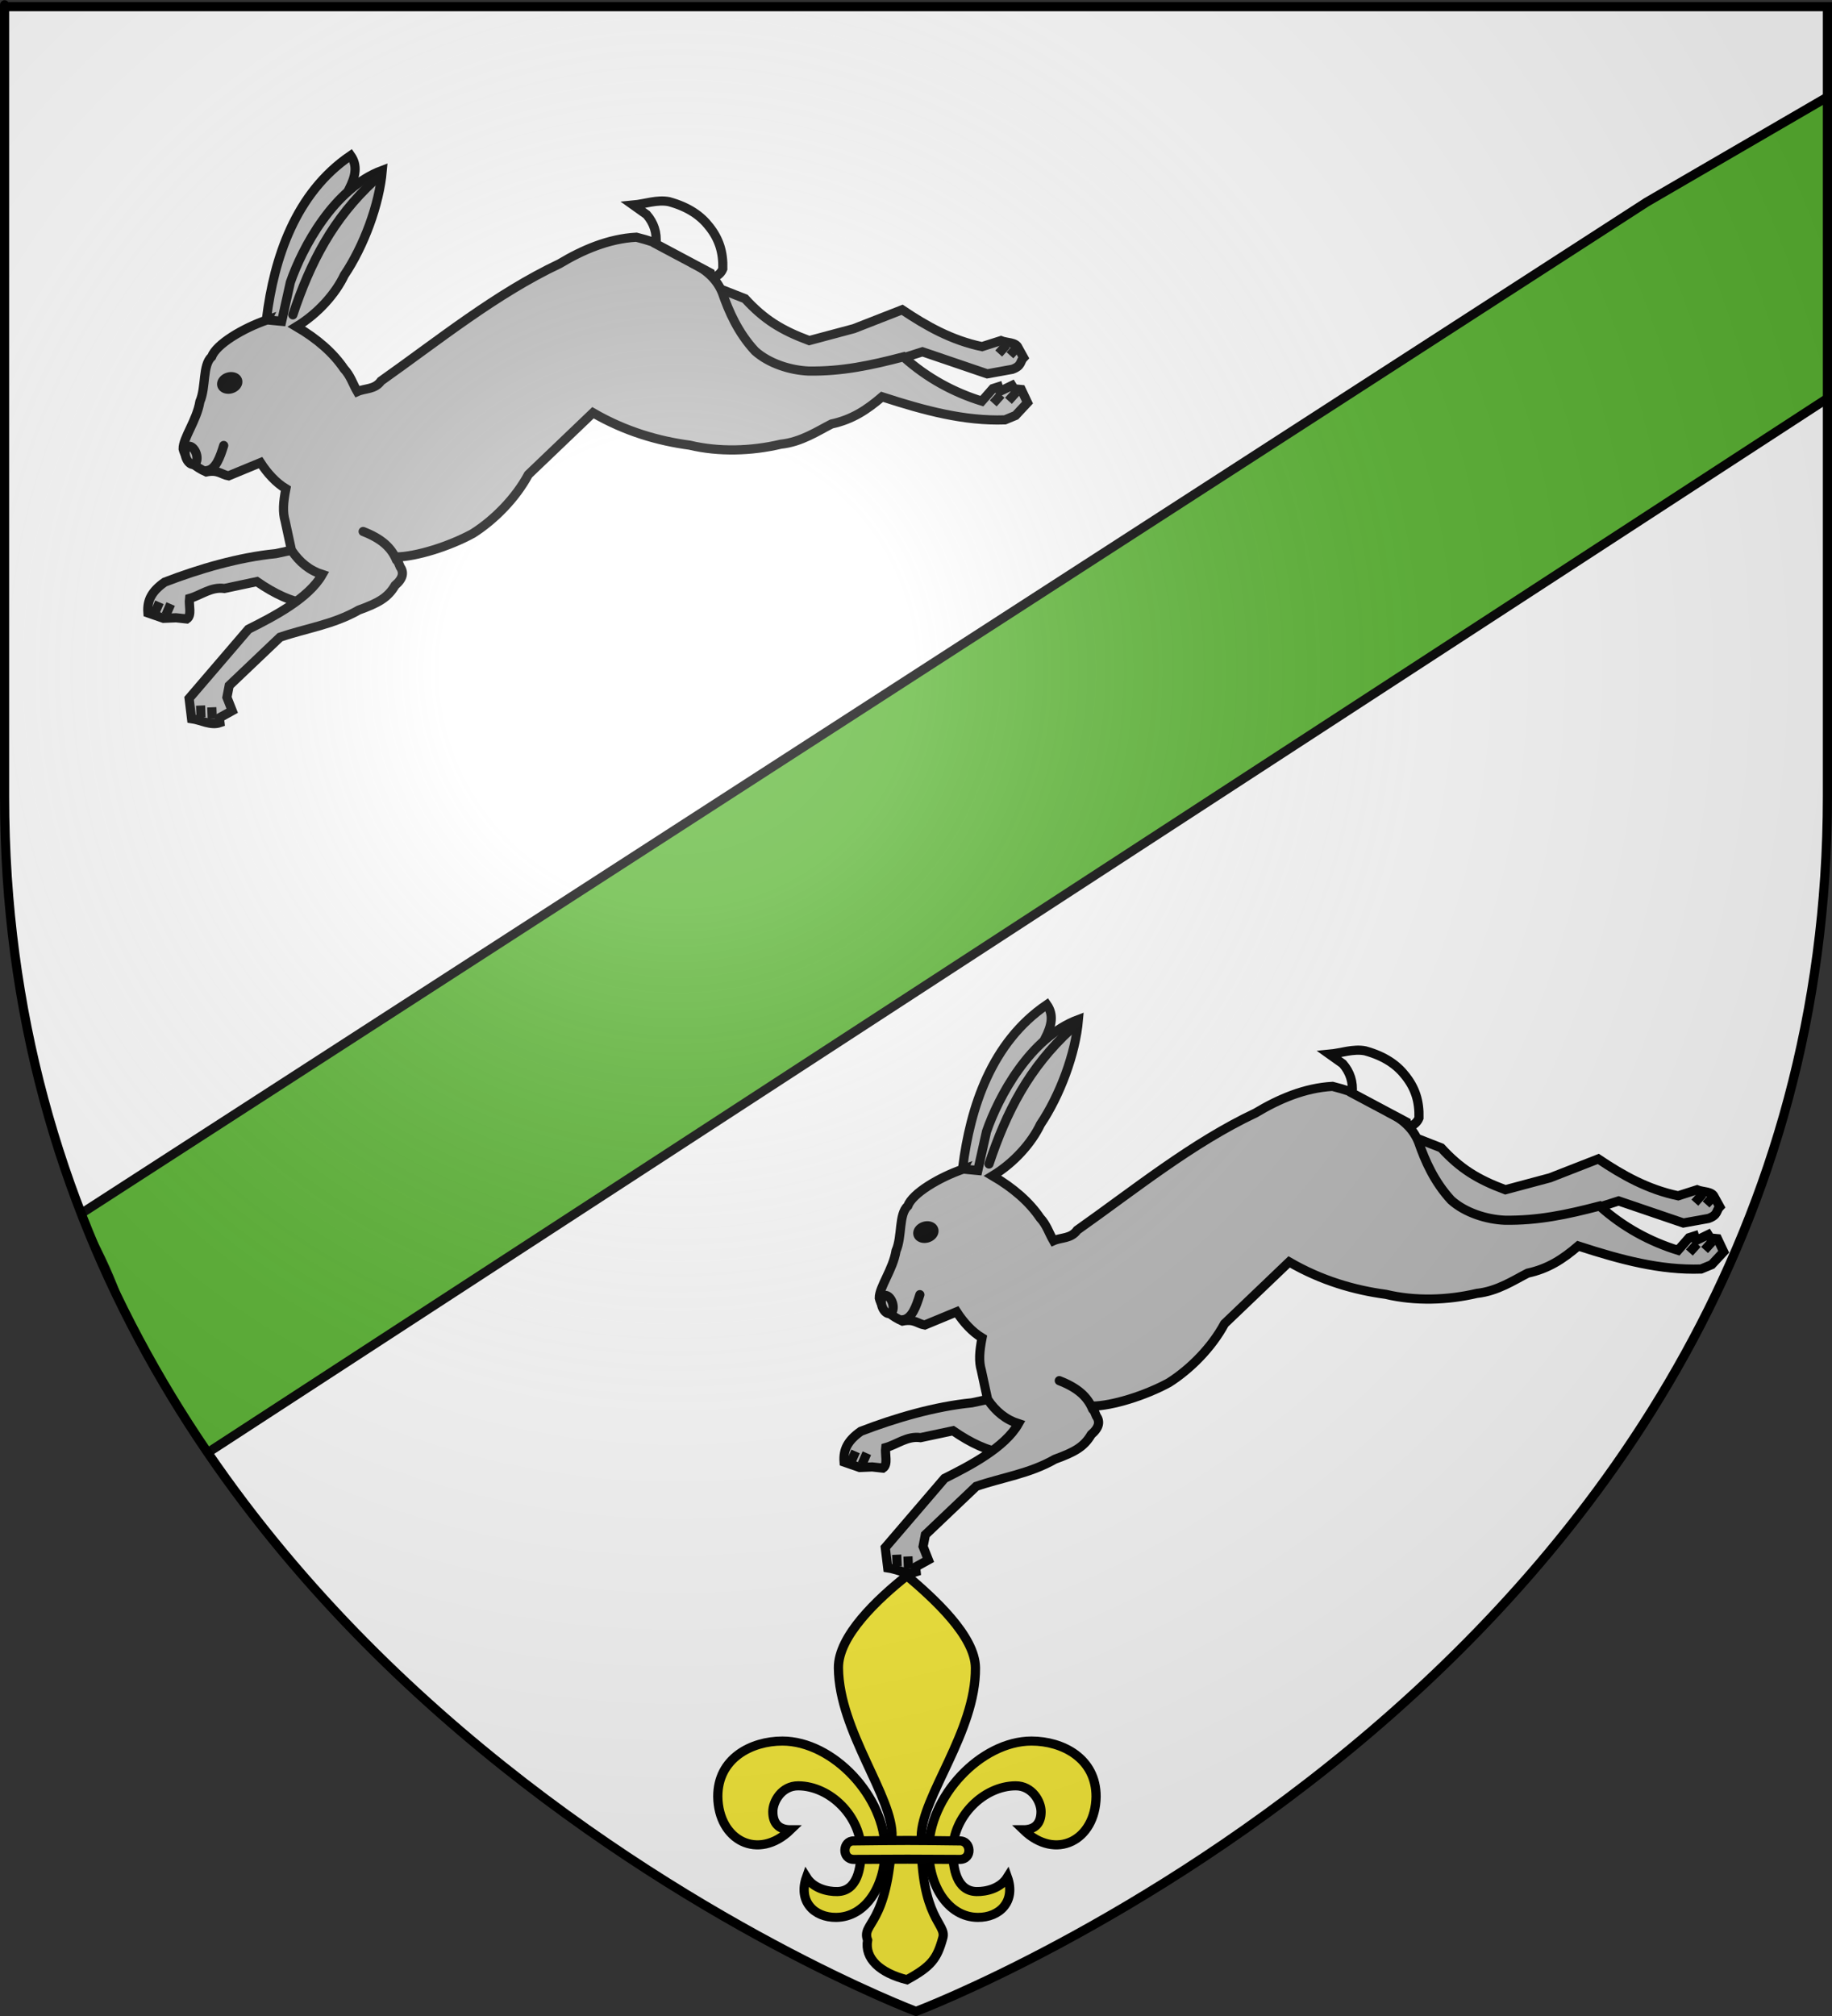 <?xml version="1.0" encoding="UTF-8" standalone="no"?>
<svg
   xmlns:dc="http://purl.org/dc/elements/1.1/"
   xmlns:cc="http://creativecommons.org/ns#"
   xmlns:rdf="http://www.w3.org/1999/02/22-rdf-syntax-ns#"
   xmlns:svg="http://www.w3.org/2000/svg"
   xmlns="http://www.w3.org/2000/svg"
   xmlns:xlink="http://www.w3.org/1999/xlink"
   xmlns:sodipodi="http://sodipodi.sourceforge.net/DTD/sodipodi-0.dtd"
   xmlns:inkscape="http://www.inkscape.org/namespaces/inkscape"
   height="660"
   width="600"
   version="1.0"
   id="svg2"
   sodipodi:version="0.32"
   inkscape:version="0.48.2 r9819"
   sodipodi:docname="Blason_ville_fr_Soréac_(65).svg"
   inkscape:export-filename="/Users/olivier/Desktop/Blason Rouge/Blason_Vide_3D.png"
   inkscape:export-xdpi="144"
   inkscape:export-ydpi="144">
  <rect width="100%" height="100%" fill="#333333" stroke="none"/>
  <sodipodi:namedview
     inkscape:window-height="934"
     inkscape:window-width="1280"
     inkscape:pageshadow="2"
     inkscape:pageopacity="0.0"
     guidetolerance="10.0"
     gridtolerance="10.0"
     objecttolerance="10.0"
     borderopacity="1.0"
     bordercolor="#666666"
     pagecolor="#ffffff"
     id="base"
     showgrid="true"
     height="660px"
     inkscape:zoom="1"
     inkscape:cx="155.44"
     inkscape:cy="358.04383"
     inkscape:window-x="-4"
     inkscape:window-y="-4"
     inkscape:current-layer="layer4"
     inkscape:snap-global="false"
     inkscape:window-maximized="1">
    <inkscape:grid
       type="xygrid"
       id="grid3010" />
  </sodipodi:namedview>
  <desc
     id="desc4">Flag of Canton of Valais (Wallis)</desc>
  <defs
     id="defs6">
    <linearGradient
       id="linearGradient2893">
      <stop
         style="stop-color:white;stop-opacity:0.314;"
         offset="0"
         id="stop2895" />
      <stop
         id="stop2897"
         offset="0.19"
         style="stop-color:white;stop-opacity:0.251;" />
      <stop
         style="stop-color:#6b6b6b;stop-opacity:0.125;"
         offset="0.6"
         id="stop2901" />
      <stop
         style="stop-color:black;stop-opacity:0.125;"
         offset="1"
         id="stop2899" />
    </linearGradient>
    <radialGradient
       inkscape:collect="always"
       xlink:href="#linearGradient2893"
       id="radialGradient3163"
       gradientUnits="userSpaceOnUse"
       gradientTransform="matrix(1.353,0,0,1.349,-77.629,-85.747)"
       cx="221.445"
       cy="226.331"
       fx="221.445"
       fy="226.331"
       r="300" />
    <clipPath
       clipPathUnits="userSpaceOnUse"
       id="clipPath3653">
      <g
         style="display:inline"
         inkscape:label="Fond écu"
         id="g3655"
         transform="translate(-1,-44.338)">
        <path
           inkscape:connector-curvature="0"
           sodipodi:nodetypes="cccccc"
           d="m 300,658.5 c 0,0 298.5,-112.32 298.5,-397.772 0,-285.452 0,-258.552 0,-258.552 l -597,0 0,258.552 C 1.5,546.18 300,658.5 300,658.5 z"
           style="fill:#bababa;fill-opacity:1;fill-rule:evenodd;stroke:none"
           id="path3657" />
      </g>
    </clipPath>
    <g
       id="f">
      <rect
         id="rect1964"
         style="fill:#28166f"
         y="-30"
         x="-50"
         height="60"
         width="100" />
      <g
         id="g1966"
         style="fill:#ffffff"
         transform="translate(0,-20)">
        <path
           id="path1968"
           d="M -1.212,27.818 C -1.212,22.175 -2.091,20.471 -4.542,13.98 C -5.709,10.888 -5.024,7.103 -2.858,3.601 C -2.082,2.346 -1.114,1.214 0,0 C 1.114,1.214 2.082,2.346 2.858,3.601 C 5.024,7.103 5.709,10.888 4.542,13.98 C 2.091,20.471 1.212,22.175 1.212,27.818 L -1.212,27.818 z" />
        <path
           id="rwi"
           d="M 2.922,27.672 C 2.922,21.721 5.239,17.829 8.501,16.66 C 9.949,16.141 11.808,16.387 13.519,18.107 C 15.638,20.236 16.255,26.1 10.036,27.228 C 10.694,26.272 10.655,24.147 9.322,23.441 C 8.331,22.916 7.209,23.188 6.646,23.564 C 5.822,24.116 4.917,25.67 4.967,27.672 L 2.922,27.672 z" />
        <path
           id="path1971"
           d="M 1.777,30.183 C 1.79,32.191 2.795,33.518 4.516,34.257 C 4.295,34.955 3.257,36.378 1.831,36.281 C 1.55,37.787 1.282,38.632 0,40 C -1.282,38.632 -1.55,37.787 -1.831,36.281 C -3.257,36.378 -4.295,34.955 -4.516,34.257 C -2.795,33.518 -1.79,32.191 -1.777,30.183 L 1.777,30.183 z" />
        <use
           xlink:href="#rwi"
           height="400"
           width="800"
           y="0"
           x="0"
           id="use1973"
           transform="scale(-1,1)" />
        <rect
           id="rect1975"
           y="27.331"
           x="-7.923"
           height="3.218"
           width="15.846" />
      </g>
    </g>
  </defs>
  <g
     inkscape:groupmode="layer"
     id="layer3"
     inkscape:label="Fond écu"
     style="display:inline"
     sodipodi:insensitive="true">
    <path
       id="path2855"
       style="fill:#ffffff;fill-opacity:1;fill-rule:evenodd;stroke:none"
       d="m 300,658.5 c 0,0 298.5,-112.32 298.5,-397.772 0,-285.452 0,-258.552 0,-258.552 l -597,0 0,258.552 C 1.5,546.18 300,658.5 300,658.5 z"
       sodipodi:nodetypes="cccccc"
       inkscape:connector-curvature="0" />
    <g
       id="layer3-8"
       style="display:inline"
       transform="translate(1,45)"
       clip-path="url(#clipPath3653)">
      <g
         id="g5810">
        <path
           id="path2855-4"
           style="fill:#5ab532;fill-opacity:1;fill-rule:evenodd;stroke:#000000;stroke-width:3;stroke-linecap:butt;stroke-linejoin:miter;stroke-miterlimit:4;stroke-opacity:1;stroke-dasharray:none"
           d="m 598.5,84.781 -532.375,346.375 C 34.776,403.024 49.086,394.486 24.437,353.031 L 538.281,21.188 l 60.219,-35 z"
           inkscape:connector-curvature="0"
           sodipodi:nodetypes="cccccc" />
        <rect
           id="rect4923"
           style="fill:none;stroke:none"
           y="3.375078e-014"
           x="0"
           height="660"
           width="600" />
      </g>
    </g>
  </g>
  <g
     inkscape:groupmode="layer"
     id="layer4"
     inkscape:label="Meubles"
     sodipodi:insensitive="true">
    <g
       inkscape:label="Meubles"
       id="layer4-7"
       transform="matrix(0.492,-0.157,0.157,0.492,-25.674,-11.753)"
       style="fill:#bababa;stroke-width:5.811;stroke-miterlimit:4;stroke-dasharray:none">
      <g
         inkscape:label="Meubles"
         id="use3078"
         transform="matrix(1.614,0,0,1.614,6.737,191.675)"
         style="fill:#bababa;stroke-width:3.6;stroke-miterlimit:4;stroke-dasharray:none">
        <g
           transform="translate(-6,0)"
           id="g3018"
           style="fill:#bababa;stroke-width:3.6;stroke-miterlimit:4;stroke-dasharray:none">
          <path
             style="fill:#bababa;stroke:#000000;stroke-width:3.6;stroke-linecap:butt;stroke-linejoin:miter;stroke-miterlimit:4;stroke-opacity:1;stroke-dasharray:none"
             d="m 76.926,145.421 c -4.322,-0.432 -8.643,-0.864 -12.965,-1.296 -14.117,-3.025 -30.396,-3.457 -44.945,-2.593 -5.906,1.873 -8.787,4.61 -9.94,9.508 1.729,1.296 3.457,2.593 5.186,3.889 1.585,0.432 3.169,0.864 4.754,1.296 1.296,0.576 2.593,1.152 3.889,1.729 2.449,-0.72 2.305,-4.898 3.457,-7.347 4.754,0.144 9.508,-1.873 14.262,0.432 4.322,0.432 8.643,0.864 12.965,1.296 5.33,6.915 10.66,11.668 15.99,14.261 5.474,-2.449 10.948,-4.898 16.422,-7.347 -3.025,-4.61 -6.05,-9.22 -9.076,-13.829 z"
             id="path3020"
             inkscape:connector-curvature="0"
             sodipodi:nodetypes="ccccccccccccc" />
          <path
             style="fill:#bababa;stroke:#000000;stroke-width:3.6;stroke-linecap:butt;stroke-linejoin:miter;stroke-miterlimit:4;stroke-opacity:1;stroke-dasharray:none"
             d="m 321.1,145.853 c 3.025,0 6.05,0 9.075,0 7.203,5.33 14.406,10.66 21.608,15.99 3.313,0.432 6.627,0.864 9.94,1.296 4.034,-0.144 3.745,-2.017 5.618,-3.025 -0.288,-1.441 -0.576,-2.881 -0.864,-4.322 -0.144,-2.449 -3.745,-3.169 -5.618,-4.754 -2.593,0 -5.186,0 -7.779,0 -10.66,-6.05 -18.295,-14.262 -25.498,-23.337 -6.771,0.432 -13.541,0.864 -20.312,1.296 -6.05,-0.288 -12.101,-0.576 -18.151,-0.864 -9.364,-7.347 -14.406,-13.397 -19.015,-23.337 -2.305,-1.873 -4.61,-3.745 -6.915,-5.618 -4.034,0 -8.067,0 -12.101,0 4.466,11.38 8.931,22.761 13.397,34.141 16.71,9.796 36.878,17.863 56.614,12.533 z"
             id="path3022"
             inkscape:connector-curvature="0"
             sodipodi:nodetypes="cccccccccccccccc" />
          <path
             style="fill:#bababa;stroke:#000000;stroke-width:3.6;stroke-linecap:butt;stroke-linejoin:miter;stroke-miterlimit:4;stroke-opacity:1;stroke-dasharray:none"
             d="m 134.836,16.635 c 4.178,-4.178 6.194,-7.923 4.754,-12.533 -25.21,7.491 -40.912,29.243 -50.996,50.996 -0.288,2.017 -0.576,4.034 -0.864,6.05 1.441,0.72 2.881,1.441 4.322,2.161 C 106.313,47.751 120.575,32.193 134.836,16.635 z"
             id="path3024"
             inkscape:connector-curvature="0"
             sodipodi:nodetypes="cccccc" />
          <path
             style="fill:#bababa;stroke:#000000;stroke-width:3.6;stroke-linecap:butt;stroke-linejoin:miter;stroke-miterlimit:4;stroke-opacity:1;stroke-dasharray:none"
             d="m 88.696,55.648 c -10.122,0.219 -21.973,3.032 -25.181,7.141 -4.554,2.111 -5.65,10.705 -9.772,15.409 -3.395,6.671 -10.68,11.613 -11.914,15.691 -0.338,4.51 2.781,8.588 5.901,11.369 4.792,0.514 5.262,2.756 7.892,4.134 4.51,-0.376 9.02,-0.752 13.53,-1.127 1.265,4.692 3.395,9.383 6.389,12.778 -2.675,4.873 -4.053,8.45 -4.134,12.027 -0.376,4.316 -0.752,7.335 -1.127,11.651 1.585,5.556 4.466,9.815 8.644,12.778 -7.943,7.341 -23.233,9.928 -34.201,11.651 -10.147,6.264 -20.295,12.528 -30.442,18.791 -0.501,2.631 -1.002,5.262 -1.503,7.892 3.382,1.629 6.333,4.986 10.147,4.886 0.125,-0.626 0.251,-1.253 0.376,-1.879 1.879,-0.376 3.758,-0.752 5.637,-1.127 -0.125,-1.879 -0.251,-3.758 -0.376,-5.637 0.752,-1.378 1.503,-2.756 2.255,-4.134 8.268,-4.009 16.537,-8.018 24.805,-12.027 10.899,-0.251 21.366,1.66 32.697,-0.752 8.105,-0.332 12.321,-1.096 16.537,-4.886 3.971,-1.698 4.917,-3.827 4.134,-6.389 -0.125,-1.378 -0.251,-2.756 -0.376,-4.134 7.498,2.286 21.046,2.411 31.57,0.376 9.703,-2.543 20.27,-8.112 27.811,-15.409 10.523,-5.136 21.046,-10.273 31.57,-15.409 9.909,10.918 21.115,18.378 32.321,23.677 10.104,6.101 22.368,9.608 34.201,10.523 8.005,1.66 15.578,-0.57 21.422,-1.503 8.256,0.783 14.783,-1.027 22.174,-4.134 14.407,10.36 27.949,18.992 43.22,23.301 1.503,-0.125 3.007,-0.251 4.51,-0.376 2.004,-1.127 4.009,-2.255 6.013,-3.382 -0.251,-1.879 -0.501,-3.758 -0.752,-5.637 -0.877,-0.376 -1.754,-0.752 -2.631,-1.127 -0.125,-0.501 -0.251,-1.002 -0.376,-1.503 -1.754,0.251 -3.508,0.501 -5.262,0.752 0,-0.626 0,-1.253 0,-1.879 -0.752,0 -1.503,0 -2.255,0 -1.879,1.127 -3.758,2.255 -5.637,3.382 -9.314,-6.483 -17.764,-15.127 -24.053,-25.932 -13.267,-0.708 -24.805,-1.848 -37.207,-6.013 -6.752,-2.474 -13.937,-7.542 -17.664,-13.906 -4.127,-8.841 -5.082,-17.825 -5.262,-25.556 -0.345,-5.318 -2.85,-10.204 -7.517,-14.657 -3.42,-5.944 -9.866,-11.457 -18.04,-16.537 -10.649,-2.775 -21.729,-1.66 -31.946,0.752 -27.367,3.627 -54.301,14.169 -80.803,22.55 -3.382,2.537 -6.765,0.752 -10.147,1.127 -0.752,-3.382 -0.639,-6.765 -2.255,-10.147 -2.099,-7.141 -6.358,-14.282 -12.778,-21.422 9.746,-2.349 18.628,-7.723 24.053,-13.53 10.792,-8.544 21.585,-22.274 26.759,-34.708 -20.351,0.931 -39.247,19.491 -47.805,30.949 -2.631,4.51 -5.262,9.02 -7.892,13.53 -1.754,-0.752 -3.508,-1.503 -5.262,-2.255 z"
             id="path3026"
             inkscape:connector-curvature="0"
             sodipodi:nodetypes="ccccccccccccccccccccccccccccccccccccccccccccccccccccccccc" />
          <path
             style="fill:#ffffff;stroke:#000000;stroke-width:3.6;stroke-linecap:butt;stroke-linejoin:miter;stroke-miterlimit:4;stroke-opacity:1;stroke-dasharray:none"
             d="m 260.164,90.968 c -0.432,3.025 3.457,2.161 5.186,0 2.161,-6.194 2.161,-11.524 0,-17.287 -1.873,-5.186 -5.474,-9.94 -12.101,-14.262 -4.178,-2.305 -9.22,-2.017 -13.829,-3.025 1.296,1.729 2.593,3.457 3.889,5.186 1.729,4.034 1.729,8.067 0,12.101 5.618,5.762 11.236,11.524 16.855,17.287 z"
             id="path3028"
             inkscape:connector-curvature="0"
             sodipodi:nodetypes="cccccccc" />
        </g>
        <path
           d="m 64.393,74.762 a 3.241,2.377 0 1 1 -6.483,0 3.241,2.377 0 1 1 6.483,0 z"
           sodipodi:ry="2.3769169"
           sodipodi:rx="3.2412503"
           sodipodi:cy="74.761902"
           sodipodi:cx="61.151592"
           id="path3030"
           style="fill:#000000;fill-rule:evenodd;stroke:#000000;stroke-width:3.6;stroke-linecap:butt;stroke-linejoin:miter;stroke-miterlimit:4;stroke-opacity:1;stroke-dasharray:none"
           sodipodi:type="arc" />
        <path
           sodipodi:nodetypes="cc"
           inkscape:connector-curvature="0"
           id="path3032"
           d="M 139.59,16.203 C 119.422,25.567 105.737,39.252 92.916,56.827"
           style="fill:#bababa;stroke:#000000;stroke-width:3.6;stroke-linecap:round;stroke-linejoin:miter;stroke-miterlimit:4;stroke-opacity:1;stroke-dasharray:none" />
        <path
           inkscape:connector-curvature="0"
           id="path3034"
           d="m 5.618,151.904 3.025,-3.457"
           style="fill:#bababa;stroke:#000000;stroke-width:3.6;stroke-linecap:butt;stroke-linejoin:miter;stroke-miterlimit:4;stroke-opacity:1;stroke-dasharray:none" />
        <path
           transform="translate(4,2)"
           inkscape:connector-curvature="0"
           id="use3036"
           d="m 5.618,151.904 3.025,-3.457"
           style="fill:#bababa;stroke:#000000;stroke-width:3.6;stroke-linecap:butt;stroke-linejoin:miter;stroke-miterlimit:4;stroke-opacity:1;stroke-dasharray:none" />
        <path
           style="fill:#bababa;stroke:#000000;stroke-width:3.6;stroke-linecap:butt;stroke-linejoin:miter;stroke-miterlimit:4;stroke-opacity:1;stroke-dasharray:none"
           d="m 5.618,151.904 3.025,-3.457"
           id="use3038"
           inkscape:connector-curvature="0"
           transform="matrix(0.901,-0.434,0.434,0.901,-60.5,61.992)" />
        <path
           transform="matrix(0.901,-0.434,0.434,0.901,-56.5,63.992)"
           inkscape:connector-curvature="0"
           id="use3040"
           d="m 5.618,151.904 3.025,-3.457"
           style="fill:#bababa;stroke:#000000;stroke-width:3.6;stroke-linecap:butt;stroke-linejoin:miter;stroke-miterlimit:4;stroke-opacity:1;stroke-dasharray:none" />
        <path
           transform="matrix(0.948,0.318,-0.318,0.948,393.486,28.682)"
           inkscape:connector-curvature="0"
           id="use3042"
           d="m 5.618,151.904 3.025,-3.457"
           style="fill:#bababa;stroke:#000000;stroke-width:3.6;stroke-linecap:butt;stroke-linejoin:miter;stroke-miterlimit:4;stroke-opacity:1;stroke-dasharray:none" />
        <path
           style="fill:#bababa;stroke:#000000;stroke-width:3.6;stroke-linecap:butt;stroke-linejoin:miter;stroke-miterlimit:4;stroke-opacity:1;stroke-dasharray:none"
           d="m 5.618,151.904 3.025,-3.457"
           id="use3044"
           inkscape:connector-curvature="0"
           transform="matrix(0.948,0.318,-0.318,0.948,387.486,27.817)" />
        <path
           transform="matrix(0.948,0.318,-0.318,0.948,395.486,9.817)"
           inkscape:connector-curvature="0"
           id="use3046"
           d="m 5.618,151.904 3.025,-3.457"
           style="fill:#bababa;stroke:#000000;stroke-width:3.6;stroke-linecap:butt;stroke-linejoin:miter;stroke-miterlimit:4;stroke-opacity:1;stroke-dasharray:none" />
        <path
           style="fill:#bababa;stroke:#000000;stroke-width:3.6;stroke-linecap:butt;stroke-linejoin:miter;stroke-miterlimit:4;stroke-opacity:1;stroke-dasharray:none"
           d="m 5.618,151.904 3.025,-3.457"
           id="use3048"
           inkscape:connector-curvature="0"
           transform="matrix(0.948,0.318,-0.318,0.948,399.486,11.817)" />
        <path
           sodipodi:nodetypes="cc"
           inkscape:connector-curvature="0"
           id="path3050"
           d="m 41.92,104.797 c 3.601,0.864 6.771,-3.457 9.508,-7.347"
           style="fill:#bababa;stroke:#000000;stroke-width:3.6;stroke-linecap:round;stroke-linejoin:miter;stroke-miterlimit:4;stroke-opacity:1;stroke-dasharray:none" />
        <path
           sodipodi:nodetypes="cc"
           inkscape:connector-curvature="0"
           id="path3052"
           d="m 102.424,160.979 c -0.432,-5.33 -3.025,-9.796 -9.075,-14.694"
           style="fill:#bababa;stroke:#000000;stroke-width:3.6;stroke-linecap:round;stroke-linejoin:miter;stroke-miterlimit:4;stroke-opacity:1;stroke-dasharray:none" />
        <path
           d="m 40.192,97.235 a 2.161,3.673 0 1 1 -4.322,0 2.161,3.673 0 1 1 4.322,0 z"
           sodipodi:ry="3.6734171"
           sodipodi:rx="2.1608336"
           sodipodi:cy="97.234566"
           sodipodi:cx="38.03067"
           id="path3054"
           style="fill:#bababa;fill-rule:evenodd;stroke:#000000;stroke-width:3.6;stroke-linecap:butt;stroke-linejoin:miter;stroke-miterlimit:4;stroke-opacity:1;stroke-dasharray:none"
           sodipodi:type="arc" />
      </g>
    </g>
    <use
       x="0"
       y="0"
       xlink:href="#layer4-7"
       id="use3274"
       transform="translate(228,278)"
       width="600"
       height="660" />
    <g
       inkscape:label="Meubles"
       id="layer1-5"
       transform="matrix(1.214,0,0,1.197,231.325,512.036)"
       style="fill:#fcef3c;stroke-width:2.489;stroke-miterlimit:4;stroke-dasharray:none">
      <g
         style="fill:#fcef3c;fill-opacity:1;stroke:#000000;stroke-width:2.598;stroke-miterlimit:4;stroke-opacity:1;stroke-dasharray:none"
         transform="matrix(0.958,0,0,0.958,0.597,3.186)"
         id="g2410">
        <g
           style="fill:#fcef3c;fill-opacity:1;stroke:#000000;stroke-width:2.598;stroke-miterlimit:4;stroke-opacity:1;stroke-dasharray:none"
           id="g3266"
           transform="translate(2.871,0)" />
        <g
           style="fill:#fcef3c;fill-opacity:1;stroke:#000000;stroke-width:2.598;stroke-miterlimit:4;stroke-opacity:1;stroke-dasharray:none"
           id="g2406">
          <path
             sodipodi:nodetypes="cccsssscssc"
             id="path2396"
             d="m 90.953,47.211 c 8.686,-0.001 18.22,4.903 18.188,15.875 -0.19,12.537 -11.379,18.404 -20.489,9.447 3.374,0.004 4.969,-1.9 4.989,-5.103 0.02,-3.012 -2.542,-7.459 -7.156,-7.438 -9.04,0.042 -17.716,8.838 -17.688,18.594 0.014,4.859 1.022,11.485 6.688,11.594 2.691,0.052 6.706,-0.866 8.688,-4.094 2.4,6.857 -2.141,11.535 -8.375,11.469 -8.291,-0.089 -13.7,-8.915 -13.781,-19 -0.124,-15.449 14.701,-31.342 28.938,-31.344 z"
             style="fill:#fcef3c;fill-opacity:1;fill-rule:evenodd;stroke:#000000;stroke-width:2.598;stroke-linecap:butt;stroke-linejoin:miter;stroke-miterlimit:4;stroke-opacity:1;stroke-dasharray:none"
             inkscape:connector-curvature="0" />
          <path
             sodipodi:nodetypes="cccsssscssc"
             id="path3145"
             d="m 20.797,47.211 c -8.686,-0.001 -18.22,4.903 -18.188,15.875 0.19,12.537 11.379,18.404 20.489,9.447 -3.374,0.004 -4.969,-1.9 -4.989,-5.103 -0.02,-3.012 2.542,-7.459 7.156,-7.438 9.04,0.042 17.716,8.838 17.688,18.594 -0.014,4.859 -1.022,11.485 -6.688,11.594 -2.691,0.052 -6.706,-0.866 -8.688,-4.094 -2.4,6.857 2.141,11.535 8.375,11.469 8.291,-0.089 13.7,-8.915 13.781,-19 0.124,-15.449 -14.701,-31.342 -28.938,-31.344 z"
             style="fill:#fcef3c;fill-opacity:1;fill-rule:evenodd;stroke:#000000;stroke-width:2.598;stroke-linecap:butt;stroke-linejoin:miter;stroke-miterlimit:4;stroke-opacity:1;stroke-dasharray:none"
             inkscape:connector-curvature="0" />
        </g>
        <path
           style="fill:#fcef3c;fill-opacity:1;fill-rule:evenodd;stroke:#000000;stroke-width:2.598;stroke-linecap:butt;stroke-linejoin:miter;stroke-miterlimit:4;stroke-opacity:1;stroke-dasharray:none"
           d="m 55.875,0 c -8.203,6.592 -19.382,17.206 -19.293,26.329 0.178,18.187 15.582,36.935 15.084,48.285 -1.121,25.545 -8.726,24.329 -6.869,29.431 -0.911,5.276 3.505,9.376 11.078,11.31 6.909,-3.826 8.486,-6.034 10.084,-11.894 1.241,-4.204 -6.251,-5.16 -6.057,-29.028 0.092,-11.337 15.404,-29.916 15.266,-48.103 C 75.098,17.189 63.415,6.516 55.875,0 z"
           id="path3217"
           sodipodi:nodetypes="csscccssc"
           inkscape:connector-curvature="0" />
        <path
           style="fill:#fcef3c;fill-opacity:1;fill-rule:evenodd;stroke:#000000;stroke-width:2.598;stroke-linecap:butt;stroke-linejoin:miter;stroke-miterlimit:4;stroke-opacity:1;stroke-dasharray:none"
           d="m 40.94,75.726 c -3.187,-0.182 -3.553,5.269 0,5.274 15.185,-0.088 15.185,-0.08 29.701,0 3.816,0.097 3.371,-5.457 0,-5.274 -14.517,-0.182 -14.517,-0.182 -29.701,0 z"
           id="path3241"
           sodipodi:nodetypes="ccccc"
           inkscape:connector-curvature="0" />
      </g>
    </g>
  </g>
  <g
     inkscape:groupmode="layer"
     id="layer2"
     inkscape:label="Reflet final"
     sodipodi:insensitive="true">
    <path
       sodipodi:nodetypes="cccccc"
       d="M 300,658.5 C 300,658.5 598.5,546.18 598.5,260.728 C 598.5,-24.723 598.5,2.176 598.5,2.176 L 1.5,2.176 L 1.5,260.728 C 1.5,546.18 300,658.5 300,658.5 z "
       style="opacity:1;fill:url(#radialGradient3163);fill-opacity:1;fill-rule:evenodd;stroke:none;stroke-width:1px;stroke-linecap:butt;stroke-linejoin:miter;stroke-opacity:1"
       id="path2875"
       inkscape:export-xdpi="144"
       inkscape:export-ydpi="144" />
  </g>
  <g
     inkscape:groupmode="layer"
     id="layer1"
     inkscape:label="Contour final"
     sodipodi:insensitive="true">
    <path
       sodipodi:nodetypes="cccccc"
       d="M 300,658.5 C 300,658.5 1.5,546.18 1.5,260.728 C 1.5,-24.723 1.5,2.176 1.5,2.176 L 598.5,2.176 L 598.5,260.728 C 598.5,546.18 300,658.5 300,658.5 z "
       style="opacity:1;fill:none;fill-opacity:1;fill-rule:evenodd;stroke:#000000;stroke-width:3;stroke-linecap:butt;stroke-linejoin:miter;stroke-miterlimit:4;stroke-dasharray:none;stroke-opacity:1"
       id="path1411"
       inkscape:export-xdpi="144"
       inkscape:export-ydpi="144" />
  </g>
</svg>
